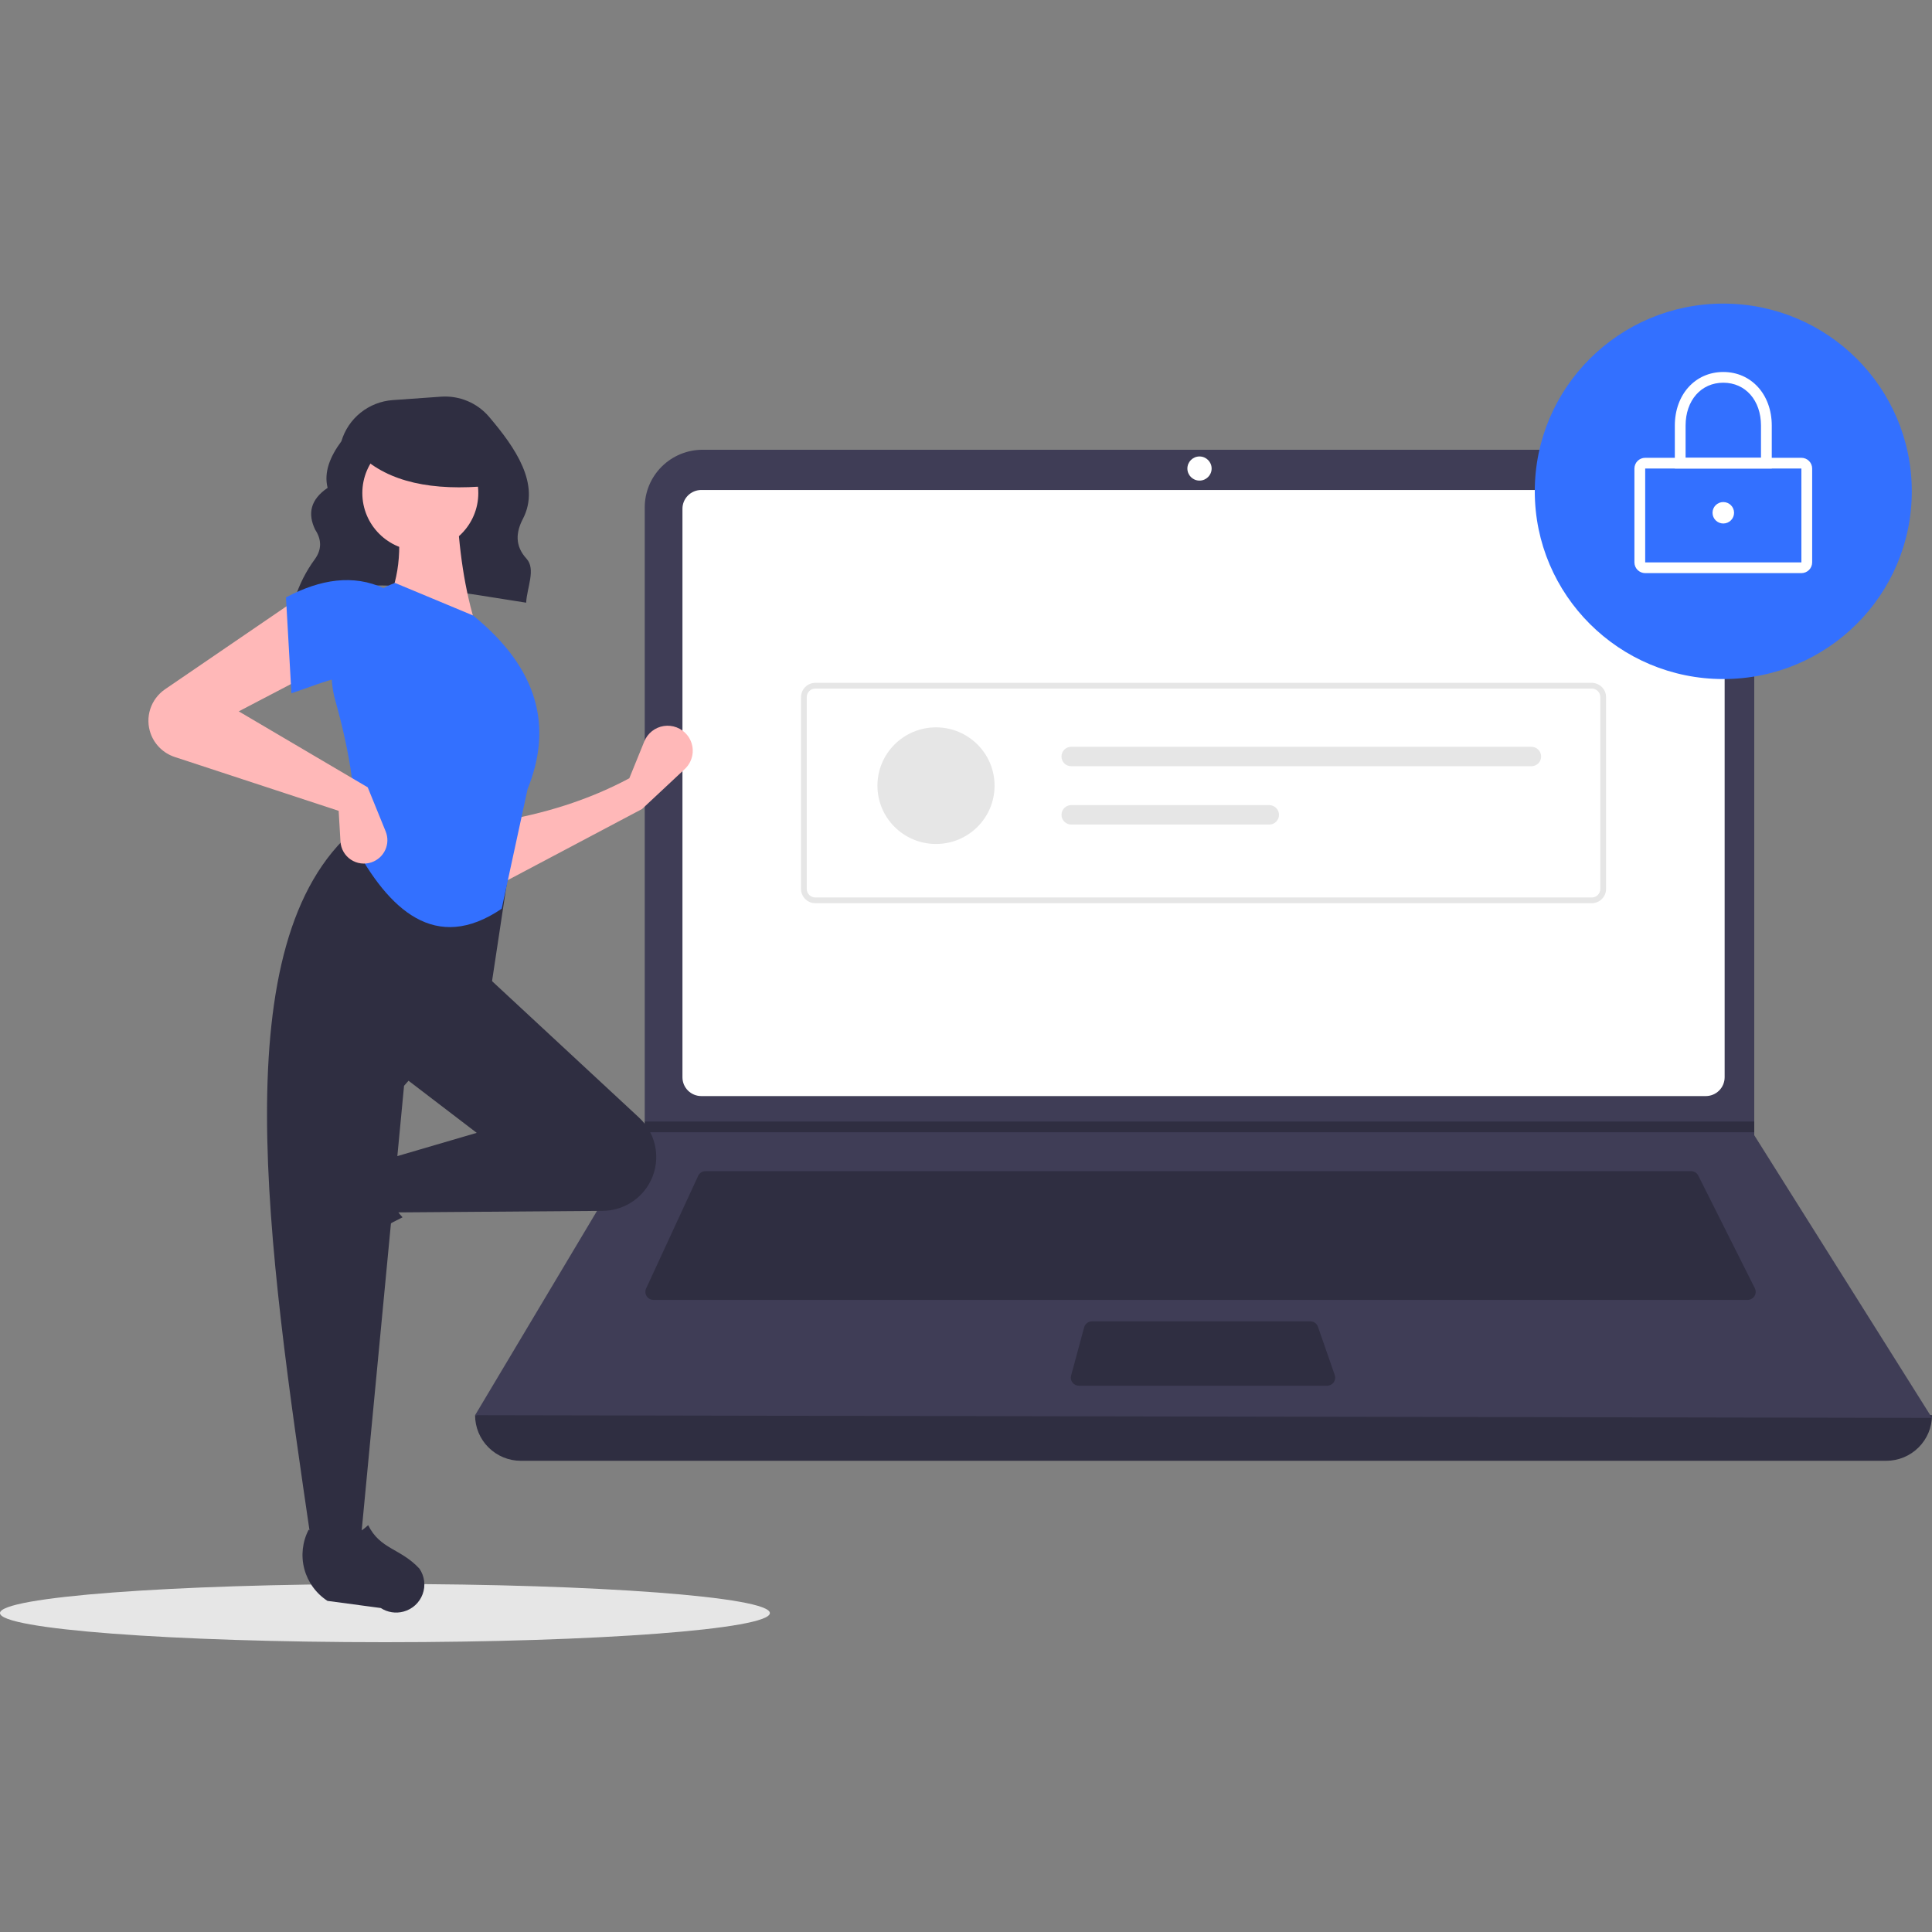 <svg width="140" height="140" viewBox="0 0 140 140" fill="none" xmlns="http://www.w3.org/2000/svg">
<rect x="0" y="0" width="140" height="140" fill="#808080" stroke="none"/>
<g clip-path="url(#clip0_93_995)">
<path d="M27.894 119C43.3 119 55.788 118.055 55.788 116.89C55.788 115.725 43.3 114.781 27.894 114.781C12.489 114.781 0 115.725 0 116.89C0 118.055 12.489 119 27.894 119Z" fill="#E6E6E6"/>
<path d="M21.322 43.523C26.176 41.466 32.222 42.769 38.127 43.673C38.182 42.578 38.848 41.246 38.151 40.482C37.303 39.554 37.381 38.579 37.891 37.598C39.195 35.09 37.327 32.421 35.44 30.203C35.014 29.703 34.477 29.311 33.871 29.058C33.265 28.805 32.608 28.698 31.952 28.745L28.457 28.993C27.606 29.054 26.795 29.372 26.131 29.904C25.466 30.436 24.981 31.158 24.74 31.973C23.905 33.103 23.459 34.23 23.74 35.352C22.49 36.202 22.28 37.229 22.842 38.387C23.318 39.116 23.313 39.825 22.82 40.515C22.173 41.395 21.677 42.375 21.353 43.417L21.322 43.523Z" fill="#2F2E41"/>
<path d="M136.683 105.855H37.744C36.864 105.855 36.02 105.507 35.398 104.887C34.776 104.268 34.426 103.427 34.426 102.551C70.291 98.4 105.483 98.4 140 102.551C140 103.427 139.65 104.268 139.028 104.887C138.406 105.507 137.562 105.855 136.683 105.855Z" fill="#2F2E41"/>
<path d="M140 102.746L34.426 102.551L46.662 82.049L46.72 81.952V36.767C46.72 36.219 46.829 35.676 47.039 35.169C47.25 34.663 47.559 34.202 47.949 33.814C48.338 33.426 48.8 33.119 49.309 32.909C49.818 32.699 50.363 32.591 50.914 32.591H122.927C123.477 32.591 124.023 32.699 124.532 32.909C125.04 33.119 125.503 33.426 125.892 33.814C126.282 34.202 126.59 34.663 126.801 35.169C127.012 35.676 127.12 36.219 127.12 36.767V82.263L140 102.746Z" fill="#3F3D56"/>
<path d="M50.819 35.506C50.456 35.507 50.109 35.65 49.853 35.905C49.597 36.16 49.453 36.506 49.453 36.867V78.065C49.453 78.426 49.597 78.772 49.853 79.027C50.109 79.282 50.456 79.425 50.819 79.426H123.608C123.97 79.425 124.317 79.282 124.573 79.027C124.829 78.772 124.973 78.426 124.974 78.065V36.867C124.973 36.506 124.829 36.16 124.573 35.905C124.317 35.65 123.97 35.507 123.608 35.506H50.819Z" fill="white"/>
<path d="M51.123 84.867C51.012 84.867 50.902 84.899 50.808 84.959C50.714 85.019 50.639 85.105 50.592 85.206L46.821 93.368C46.78 93.457 46.762 93.555 46.769 93.652C46.776 93.75 46.807 93.844 46.86 93.927C46.913 94.009 46.986 94.076 47.072 94.123C47.158 94.17 47.255 94.195 47.353 94.195H126.638C126.738 94.195 126.836 94.17 126.923 94.121C127.01 94.073 127.084 94.003 127.136 93.918C127.189 93.834 127.218 93.737 127.223 93.638C127.227 93.539 127.206 93.44 127.162 93.351L123.064 85.189C123.015 85.092 122.941 85.01 122.848 84.954C122.755 84.897 122.649 84.867 122.54 84.867H51.123Z" fill="#2F2E41"/>
<path d="M86.92 34.826C87.405 34.826 87.799 34.434 87.799 33.952C87.799 33.469 87.405 33.077 86.92 33.077C86.435 33.077 86.042 33.469 86.042 33.952C86.042 34.434 86.435 34.826 86.92 34.826Z" fill="white"/>
<path d="M79.127 95.75C78.999 95.75 78.874 95.792 78.772 95.87C78.669 95.948 78.596 96.057 78.562 96.181L77.616 99.679C77.593 99.765 77.59 99.856 77.607 99.944C77.625 100.032 77.662 100.114 77.717 100.185C77.772 100.256 77.842 100.314 77.922 100.353C78.003 100.393 78.092 100.414 78.182 100.414H96.167C96.26 100.414 96.352 100.391 96.435 100.349C96.518 100.306 96.59 100.244 96.644 100.169C96.698 100.093 96.733 100.006 96.746 99.913C96.76 99.822 96.751 99.728 96.72 99.64L95.504 96.142C95.464 96.027 95.39 95.928 95.29 95.858C95.191 95.787 95.073 95.75 94.951 95.75H79.127Z" fill="#2F2E41"/>
<path d="M127.12 81.272V82.049H46.662L46.722 81.952V81.272H127.12Z" fill="#2F2E41"/>
<path d="M124.876 49.207C132.421 49.207 138.536 43.116 138.536 35.603C138.536 28.09 132.421 22 124.876 22C117.332 22 111.216 28.09 111.216 35.603C111.216 43.116 117.332 49.207 124.876 49.207Z" fill="#3370FF"/>
<path d="M130.535 41.531H119.217C119.01 41.53 118.812 41.448 118.665 41.303C118.519 41.157 118.437 40.959 118.436 40.753V33.952C118.437 33.745 118.519 33.548 118.665 33.402C118.812 33.256 119.01 33.174 119.217 33.174H130.535C130.742 33.174 130.941 33.256 131.087 33.402C131.233 33.548 131.316 33.745 131.316 33.952V40.753C131.316 40.959 131.233 41.157 131.087 41.303C130.941 41.448 130.742 41.53 130.535 41.531ZM119.217 33.952V40.753H130.536L130.535 33.952L119.217 33.952Z" fill="white"/>
<path d="M128.389 33.952H121.364V30.842C121.364 28.59 122.841 26.956 124.876 26.956C126.912 26.956 128.389 28.59 128.389 30.842L128.389 33.952ZM122.144 33.174H127.608V30.842C127.608 29.012 126.485 27.733 124.876 27.733C123.268 27.733 122.144 29.012 122.144 30.842L122.144 33.174Z" fill="white"/>
<path d="M124.876 37.935C125.307 37.935 125.657 37.587 125.657 37.158C125.657 36.729 125.307 36.381 124.876 36.381C124.445 36.381 124.096 36.729 124.096 37.158C124.096 37.587 124.445 37.935 124.876 37.935Z" fill="white"/>
<path d="M115.34 65.451H59.086C58.81 65.451 58.545 65.342 58.35 65.147C58.154 64.953 58.045 64.689 58.044 64.414V50.518C58.045 50.243 58.154 49.979 58.35 49.785C58.545 49.59 58.81 49.481 59.086 49.48H115.34C115.616 49.481 115.881 49.59 116.076 49.785C116.272 49.979 116.382 50.243 116.382 50.518V64.414C116.382 64.689 116.272 64.953 116.076 65.147C115.881 65.342 115.616 65.451 115.34 65.451ZM59.086 49.895C58.92 49.895 58.761 49.961 58.644 50.078C58.527 50.194 58.461 50.353 58.461 50.518V64.414C58.461 64.579 58.527 64.737 58.644 64.854C58.761 64.971 58.92 65.036 59.086 65.036H115.34C115.506 65.036 115.665 64.971 115.782 64.854C115.899 64.737 115.965 64.579 115.965 64.414V50.518C115.965 50.353 115.899 50.194 115.782 50.078C115.665 49.961 115.506 49.895 115.34 49.895L59.086 49.895Z" fill="#E6E6E6"/>
<path d="M67.827 61.158C70.17 61.158 72.07 59.267 72.07 56.933C72.07 54.599 70.17 52.707 67.827 52.707C65.483 52.707 63.583 54.599 63.583 56.933C63.583 59.267 65.483 61.158 67.827 61.158Z" fill="#E6E6E6"/>
<path d="M77.627 54.115C77.534 54.115 77.442 54.133 77.356 54.169C77.27 54.204 77.192 54.256 77.126 54.321C77.061 54.387 77.008 54.465 76.973 54.55C76.937 54.636 76.919 54.727 76.919 54.82C76.919 54.912 76.937 55.004 76.973 55.09C77.008 55.175 77.061 55.253 77.126 55.318C77.192 55.384 77.27 55.435 77.356 55.471C77.442 55.506 77.534 55.524 77.627 55.524H110.969C111.157 55.524 111.337 55.45 111.469 55.318C111.602 55.186 111.676 55.007 111.676 54.82C111.676 54.633 111.602 54.454 111.469 54.322C111.337 54.19 111.157 54.115 110.969 54.115H77.627Z" fill="#E6E6E6"/>
<path d="M77.627 58.341C77.44 58.341 77.26 58.416 77.127 58.548C76.995 58.68 76.92 58.859 76.92 59.046C76.92 59.232 76.995 59.412 77.127 59.544C77.26 59.676 77.44 59.75 77.627 59.75H91.974C92.162 59.75 92.342 59.676 92.475 59.544C92.607 59.412 92.682 59.232 92.682 59.046C92.682 58.859 92.607 58.68 92.475 58.548C92.342 58.416 92.162 58.341 91.974 58.341H77.627Z" fill="#E6E6E6"/>
<path d="M46.523 58.626L36.124 64.132L35.993 59.544C39.387 58.98 42.616 57.997 45.602 56.398L46.69 53.722C46.808 53.43 47.001 53.175 47.248 52.98C47.496 52.784 47.791 52.657 48.103 52.609C48.415 52.562 48.735 52.596 49.029 52.709C49.325 52.821 49.585 53.008 49.785 53.251C50.079 53.607 50.225 54.06 50.196 54.519C50.166 54.979 49.962 55.41 49.625 55.725L46.523 58.626Z" fill="#FFB8B8"/>
<path d="M21.114 90.413C21.039 90.136 21.023 89.847 21.067 89.563C21.112 89.279 21.216 89.008 21.374 88.767L23.658 85.276C24.198 84.451 25.028 83.854 25.985 83.603C26.942 83.351 27.958 83.463 28.837 83.916C27.877 85.543 28.011 86.971 29.169 88.211C27.371 89.085 25.71 90.213 24.237 91.559C23.968 91.742 23.659 91.858 23.336 91.898C23.013 91.937 22.685 91.9 22.379 91.787C22.074 91.675 21.799 91.492 21.579 91.253C21.36 91.014 21.2 90.726 21.114 90.413Z" fill="#2F2E41"/>
<path d="M46.997 85.849C46.651 86.422 46.163 86.898 45.58 87.23C44.997 87.562 44.337 87.739 43.666 87.744L28.49 87.858L27.831 84.057L34.545 82.09L28.885 77.765L35.071 70.555L46.308 80.985C46.965 81.594 47.392 82.41 47.517 83.295C47.643 84.181 47.459 85.082 46.997 85.849Z" fill="#2F2E41"/>
<path d="M26.12 111.847H22.566C19.375 90.064 16.127 68.221 25.725 60.068L37.046 61.903L35.598 71.473L29.279 78.682L26.12 111.847Z" fill="#2F2E41"/>
<path d="M29.244 116.781C28.966 116.857 28.675 116.873 28.39 116.828C28.105 116.784 27.833 116.68 27.591 116.523L23.732 116.007C22.903 115.469 22.304 114.643 22.052 113.69C21.799 112.737 21.911 111.725 22.366 110.849C24 111.805 25.434 111.672 26.679 110.519C27.56 112.289 29.01 112.181 30.395 113.672C30.578 113.94 30.695 114.247 30.735 114.569C30.775 114.891 30.737 115.218 30.624 115.522C30.512 115.826 30.328 116.099 30.088 116.318C29.848 116.537 29.559 116.696 29.244 116.781Z" fill="#2F2E41"/>
<path d="M34.545 45.518L27.963 43.945C29.056 41.717 29.146 39.237 28.621 36.604L33.097 36.473C33.237 39.747 33.661 42.807 34.545 45.518Z" fill="#FFB8B8"/>
<path d="M36.354 65.85C31.562 69.102 28.177 65.961 25.594 61.117C25.953 58.152 25.371 54.605 24.295 50.75C23.816 49.05 23.995 47.233 24.796 45.657C25.597 44.082 26.962 42.863 28.621 42.24L34.282 44.6C39.088 48.501 40.034 52.727 38.23 57.184L36.354 65.85Z" fill="#3370FF"/>
<path d="M22.566 48.795L17.301 51.548L26.647 57.053L27.947 60.248C28.034 60.461 28.076 60.689 28.072 60.919C28.067 61.149 28.015 61.376 27.919 61.585C27.824 61.795 27.686 61.983 27.515 62.138C27.344 62.292 27.143 62.411 26.925 62.486C26.677 62.571 26.412 62.598 26.152 62.564C25.891 62.531 25.642 62.437 25.424 62.292C25.206 62.146 25.024 61.953 24.894 61.726C24.764 61.499 24.688 61.245 24.672 60.984L24.541 58.757L12.662 54.854C12.262 54.722 11.897 54.502 11.595 54.209C11.293 53.916 11.062 53.559 10.919 53.164C10.711 52.588 10.7 51.96 10.889 51.378C11.078 50.796 11.455 50.292 11.961 49.946L21.513 43.42L22.566 48.795Z" fill="#FFB8B8"/>
<path d="M27.831 49.319C25.636 48.361 23.639 49.402 21.118 50.237L20.723 43.289C23.226 41.961 25.612 41.603 27.831 42.634L27.831 49.319Z" fill="#3370FF"/>
<path d="M30.458 39.914C32.779 39.914 34.66 38.041 34.66 35.73C34.66 33.418 32.779 31.545 30.458 31.545C28.138 31.545 26.256 33.418 26.256 35.73C26.256 38.041 28.138 39.914 30.458 39.914Z" fill="#FFB8B8"/>
<path d="M35.486 35.201C31.325 35.607 28.155 34.93 26.129 33V31.447H35.132L35.486 35.201Z" fill="#2F2E41"/>
</g>
<defs>
<clipPath id="clip0_93_995">
<rect width="140" height="97" fill="white" transform="translate(0 22)"/>
</clipPath>
</defs>
</svg>
